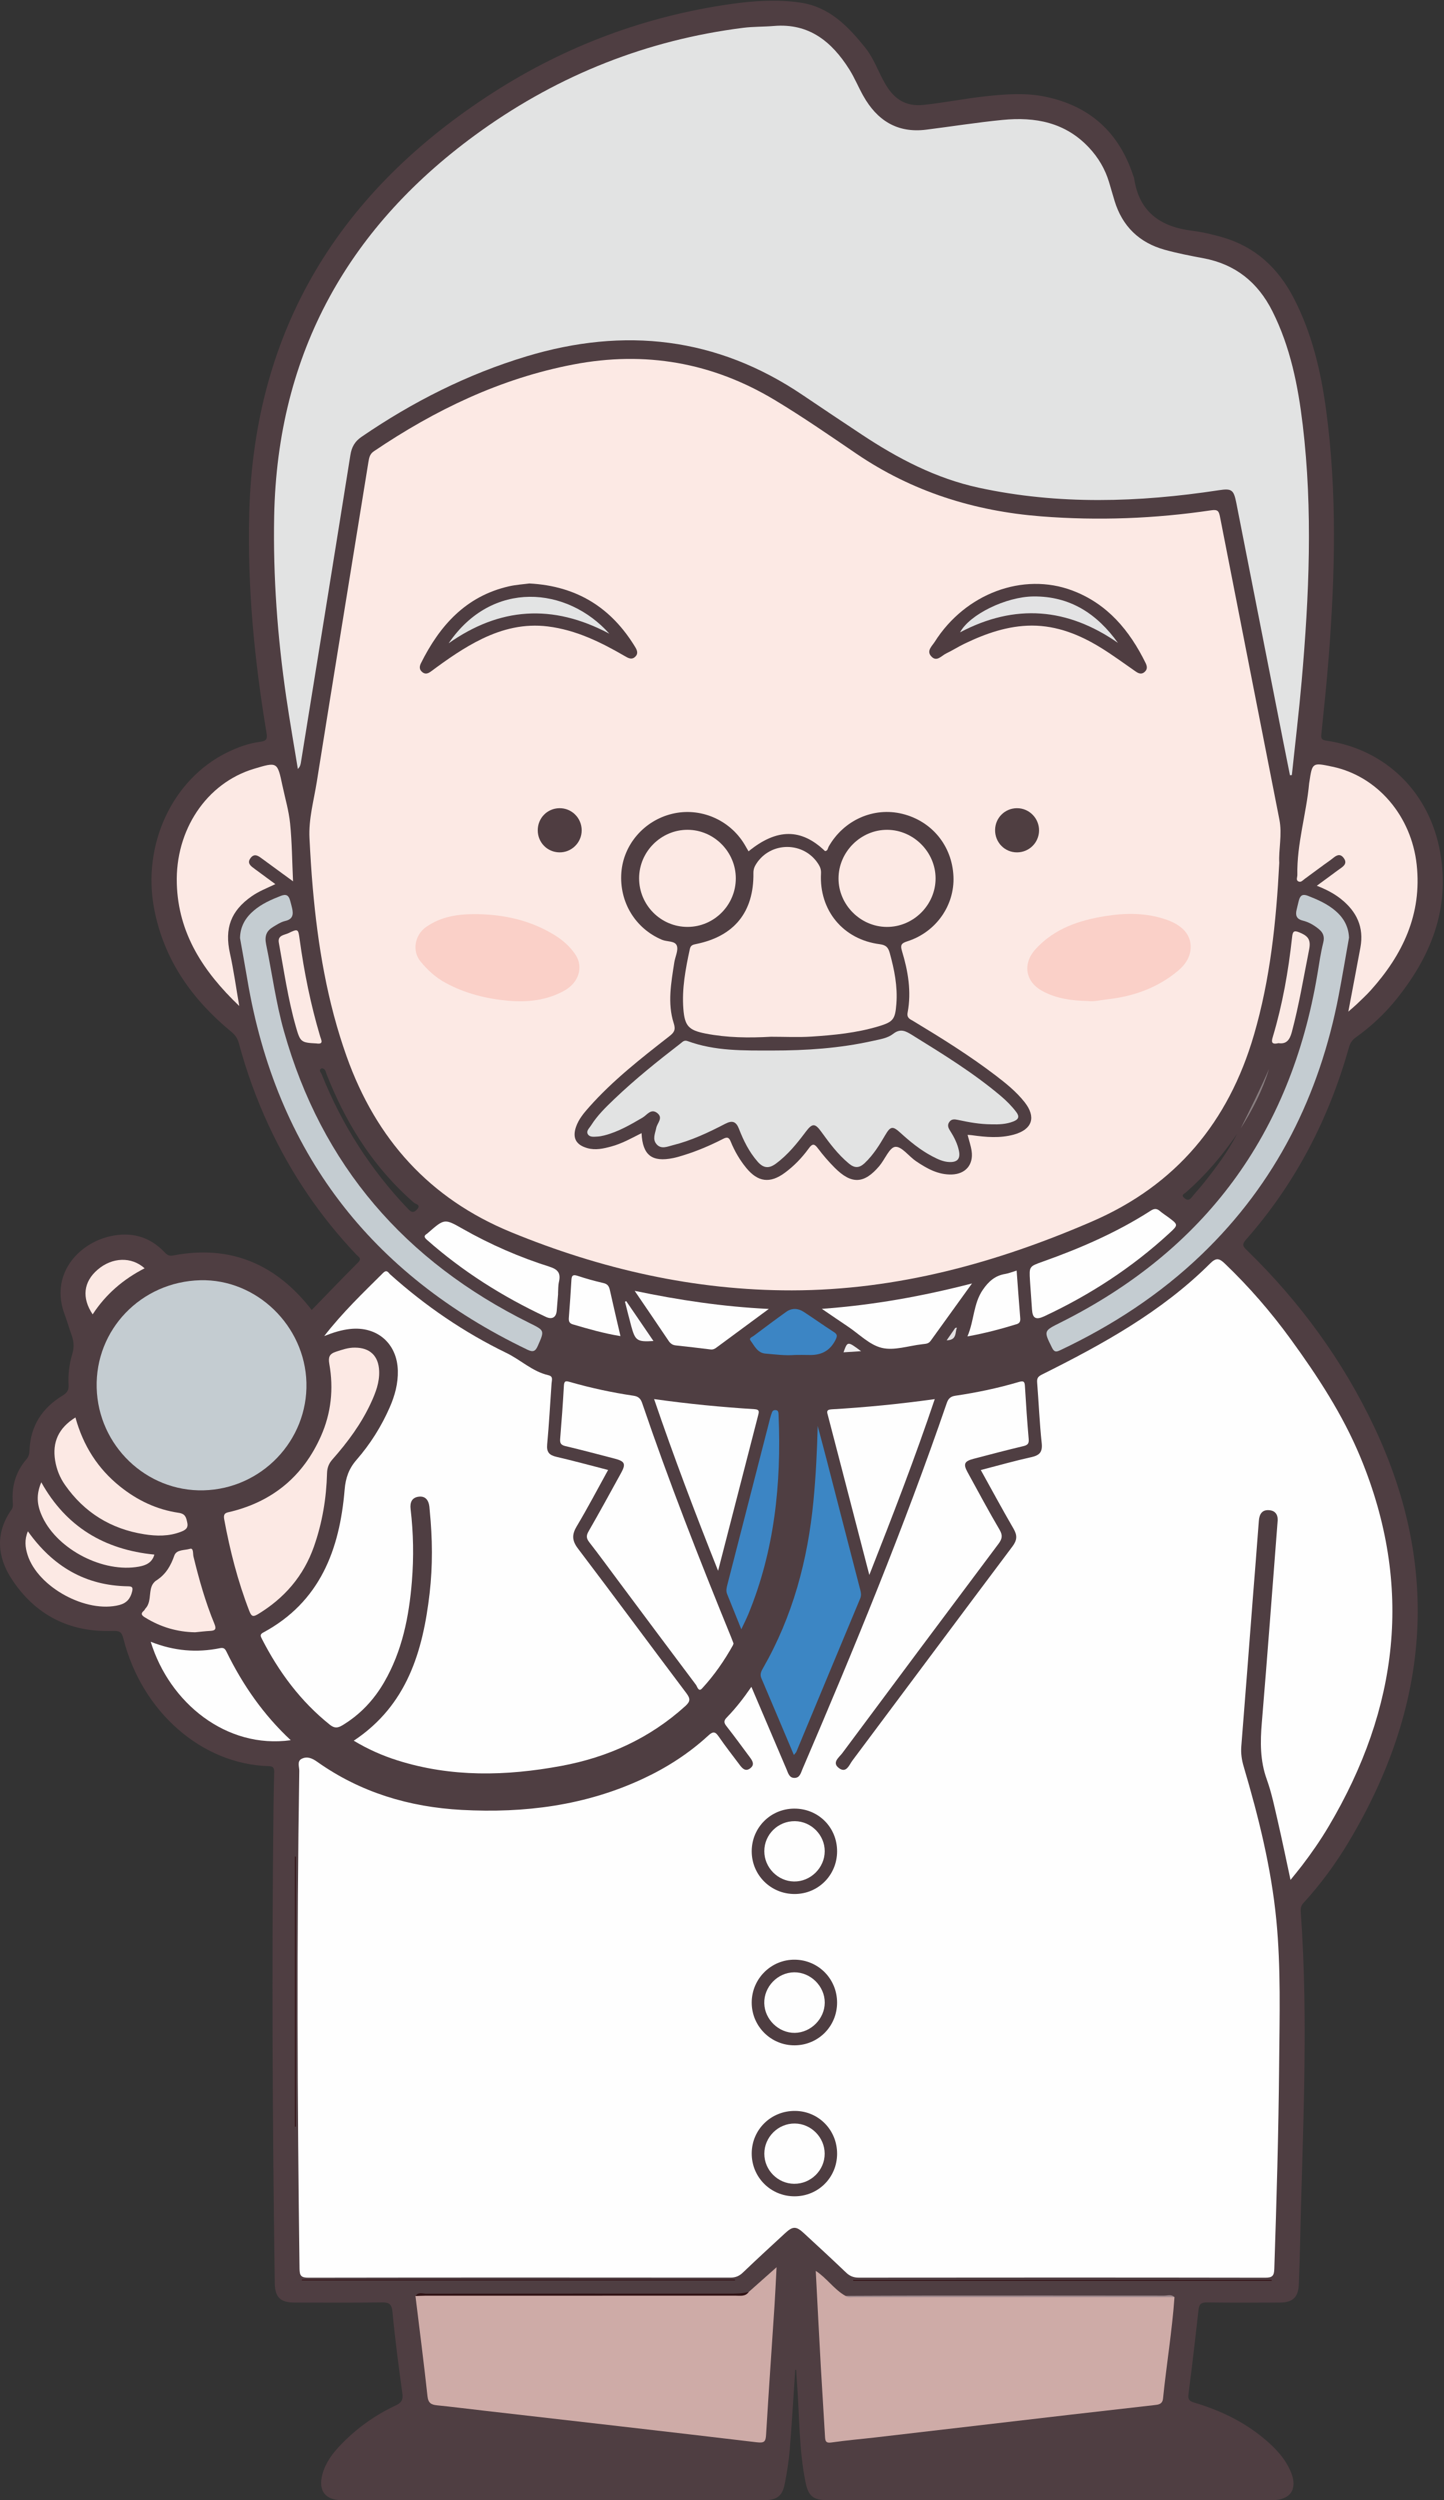 <?xml version="1.0" encoding="UTF-8"?>
<!DOCTYPE svg  PUBLIC '-//W3C//DTD SVG 1.1//EN'  'http://www.w3.org/Graphics/SVG/1.1/DTD/svg11.dtd'>
<svg version="1.1" viewBox="0 0 799 1383" xmlns="http://www.w3.org/2000/svg">
<rect x="0" y="0" width="799" height="1383" fill="#333333" stroke="none"/>
<defs>
<clipPath id="a">
<path d="m0 1383h798.33v-1382.6h-798.33z"/>
</clipPath>
</defs>
<g clip-path="url(#a)">
<path d="m666.25 654.18c-2.17 2.737-4.567 5.293-6.752 8.019-1.252 1.563-2.342 2.06-4.082 0.6-2.237-1.877-0.047-2.476 0.866-3.277 10.822-9.501 20.064-20.355 28.224-32.275-4.973 9.7-11.49 18.405-18.256 26.933zm-435.61 14.954c-1.902 1.974-3.115 1.421-4.783-0.325-20.821-21.785-36.748-46.7-47.902-74.672-0.366-0.917-1.987-2.273 0.121-3.203 2.081 0.211 2.124 2.013 2.63 3.293 5.022 12.705 11.011 24.914 18.441 36.394 8.366 12.927 18.26 24.526 29.884 34.66 0.92 0.802 4.205 1.159 1.609 3.853zm459.3 22.45c-1.983-1.93-3.025-3.003-0.579-5.775 27.333-30.989 45.898-66.743 57.048-106.43 0.674-2.397 1.772-4.092 3.794-5.536 8.311-5.935 15.769-12.847 22.186-20.785 19.21-23.763 29.985-50.018 24.533-81.352-5.758-33.1-29.833-57.124-62.965-61.996-2.342-0.344-3.093-0.936-2.844-3.368 1.456-14.248 2.977-28.494 4.083-42.772 3.53-45.597 4.699-91.196-1.417-136.68-2.896-21.535-7.834-42.532-17.941-62.033-8.697-16.779-21.547-28.589-39.947-33.76-5.275-1.483-10.673-2.759-16.101-3.423-17.653-2.159-29.562-10.421-32.243-29.068-0.07-0.484-0.342-0.937-0.497-1.411-7.826-23.889-23.954-38.574-48.615-43.694-10.912-2.266-21.883-1.435-32.846-0.26-11.589 1.242-23.017 3.583-34.628 4.791-9.908 1.03-16.217-3.334-20.914-11.278-1.1-1.861-2.105-3.784-3.044-5.731-2.46-5.102-4.758-10.331-8.329-14.756-9.527-11.808-19.804-22.522-35.993-24.852-12.857-1.851-25.625-0.984-38.344 0.824-47.296 6.724-91.194 23.154-131.27 48.845-84.727 54.316-132.44 130.54-135.15 232.71-1.084 40.793 2.812 81.195 9.513 121.37 0.548 3.285 0.294 4.698-3.371 5.162-6.467 0.818-12.581 3.058-18.435 5.933-30.256 14.861-47.111 50.987-40.31 86.536 5.388 28.158 20.901 50.018 42.632 67.919 2.152 1.773 3.487 3.645 4.233 6.415 4.207 15.606 9.677 30.768 16.496 45.445 12.313 26.504 28.466 50.378 48.609 71.555 1.126 1.184 3.12 1.969 0.823 4.259-8.694 8.667-17.173 17.55-25.629 26.247-19.638-25.306-44.842-36.27-76.728-30.139-2.207 0.424-3.325-0.351-4.675-1.777-8.295-8.762-18.518-11.464-30.093-8.864-17.805 4-33.582 21.338-25.125 43.505 1.362 3.571 2.334 7.29 3.665 10.874 1.309 3.526 1.65 6.859 0.505 10.635-1.691 5.579-2.426 11.438-2.087 17.289 0.17 2.935-0.927 4.377-3.349 5.846-11.309 6.864-17.756 16.822-18.266 30.25-0.072 1.899-0.39 3.452-1.707 4.983-5.829 6.773-8.196 14.728-7.563 23.605 0.106 1.486 0.291 2.851-0.709 4.269-9.015 12.795-7.915 26.093 0.13 38.377 13.008 19.863 31.962 29.587 55.844 28.683 3.832-0.145 5.021 0.553 5.962 4.279 10.284 40.703 43.607 69.564 80.578 70.525 2.647 0.069 2.907 1.432 2.851 3.516-0.177 6.662-0.303 13.325-0.38 19.986-1.024 87.49-0.535 174.97 0.706 262.45 0.112 7.87 3.087 10.77 11.007 10.77 15.999 0.01 32 0.13 47.996-0.08 3.988-0.05 5.671 0.56 6.106 5.17 1.426 15.08 3.418 30.11 5.485 45.13 0.495 3.59-0.493 5.2-3.747 6.73-11.399 5.33-21.53 12.58-30.277 21.66-4.536 4.71-8.448 9.88-10.203 16.35-2.461 9.07 1.517 14.35 10.811 14.35 39.165 0.01 78.33 0 117.5 0 38.665 0 77.33 0.01 116 0 7.109 0 10.163-2.2 11.507-9.06 1.21-6.18 2.233-12.44 2.745-18.71 1.207-14.76 2.059-29.55 3.055-44.33 0.178 0.01 0.356 0.01 0.534 0.02 0.134 2.26 0.233 4.53 0.41 6.79 1.446 18.57 1.023 37.31 4.817 55.67 1.535 7.43 4.299 9.62 12.09 9.62h245.99c10.105 0 14.304-6.06 10.484-15.41-3.174-7.76-8.86-13.62-15.196-18.88-11.314-9.38-24.353-15.51-38.325-19.68-2.811-0.84-3.603-1.76-3.21-4.77 2.026-15.52 3.831-31.07 5.565-46.63 0.338-3.03 1.384-4.07 4.594-4.02 13.497 0.2 26.998 0.11 40.497 0.08 6.995-0.02 10.097-2.97 10.383-9.91 0.294-7.16 0.52-14.32 0.676-21.48 1.339-61.62 4.823-123.24 0.392-184.86-0.141-1.96 0.206-3.37 1.602-4.89 9.478-10.35 17.737-21.64 24.931-33.66 44.259-73.965 51.445-150.51 14.247-229.3-17.395-36.846-41.263-69.498-70.551-98.007" fill="#4F3E42"/>
</g>
<path d="m415.75 933.08c6.703 15.732 13.071 30.703 19.47 45.662 0.898 2.099 1.485 4.781 4.432 4.739 2.926-0.042 3.45-2.725 4.353-4.832 28.612-66.702 56.251-133.79 79.841-202.47 0.881-2.566 2.129-3.716 4.774-4.107 11.873-1.758 23.619-4.207 35.126-7.615 3.055-0.905 3.237 0.182 3.384 2.595 0.59 9.646 1.218 19.293 2.065 28.919 0.227 2.576-0.537 3.406-2.975 3.984-9.233 2.191-18.411 4.614-27.591 7.021-5.065 1.329-5.739 2.872-3.255 7.399 5.843 10.651 11.566 21.374 17.723 31.841 1.876 3.189 1.366 5.138-0.651 7.829-28.861 38.509-57.651 77.072-86.358 115.7-1.75 2.354-6.001 5.238-1.874 8.308 4.104 3.053 5.66-1.79 7.437-4.164 29.541-39.458 58.943-79.02 88.542-118.43 2.63-3.502 2.774-6.127 0.632-9.813-6.167-10.619-11.996-21.433-18.127-32.475 9.567-2.474 18.676-5.074 27.909-7.116 4.615-1.02 6.335-2.792 5.795-7.802-1.197-11.092-1.646-22.263-2.514-33.392-0.175-2.251 0.267-3.325 2.571-4.474 33.539-16.731 66.309-34.712 93.168-61.513 3.373-3.365 5.118-2.767 8.119 0.107 13.391 12.826 25.439 26.703 36.374 41.741 15.059 20.71 28.984 41.988 38.777 65.719 29.283 70.957 20.915 138.71-17.676 203.79-4.504 7.6-9.528 14.86-14.898 21.87-1.911 2.49-3.929 4.91-6.251 7.8-2.415-11.2-4.593-21.87-7.047-32.48-1.8-7.784-3.401-15.686-6.101-23.172-3.734-10.353-3.619-20.712-2.723-31.42 3.056-36.528 5.763-73.086 8.603-109.63 0.026-0.332 0.036-0.667 0.079-0.997 0.48-3.673-0.669-6.515-4.661-6.824-3.972-0.307-5.411 2.27-5.682 6-1.051 14.458-2.256 28.904-3.377 43.357-2.099 27.078-4.137 54.161-6.317 81.232-0.315 3.913 0.23 7.552 1.332 11.28 8.226 27.826 15.244 55.956 18.049 84.906 2.56 26.42 1.79 52.95 1.558 79.44-0.33 37.82-1.421 75.63-2.684 113.43-0.127 3.81-1.007 4.92-4.964 4.91-74.998-0.13-150-0.11-224.99-0.03-2.903 0-4.969-0.86-7.036-2.84-7.708-7.37-15.553-14.6-23.394-21.83-4.176-3.85-6.044-3.83-10.211 0.01-7.838 7.23-15.703 14.44-23.4 21.82-2.071 1.98-4.116 2.84-7.005 2.83-77.831-0.07-155.66-0.09-233.49 0.04-3.978 0.01-4.828-1.09-4.879-4.93-1.218-91.81-1.579-183.63-0.137-275.45 0.035-2.225-1.411-5.317 1.396-6.686 3.033-1.48 5.74-0.278 8.584 1.735 23.921 16.933 50.9 24.997 79.92 26.57 34.748 1.88 68.496-2.389 100.38-17.29 13.207-6.172 25.36-13.992 36.079-23.872 2.741-2.525 3.899-2.075 5.808 0.704 3.676 5.349 7.707 10.455 11.596 15.658 1.495 2.001 3.225 3.734 5.779 1.771 2.557-1.965 1.274-4.087-0.206-6.068-4.286-5.734-8.478-11.542-12.908-17.162-1.511-1.917-1.655-3.049 0.146-4.9 4.876-5.011 9.192-10.517 13.589-16.931" fill="#FEFEFE"/>
<path d="m707.85 477.3c-1.704 32.859-5.035 64.417-14.016 95.193-14.031 48.083-43.017 82.989-89.348 103.08-53.087 23.02-108.15 38.129-166.28 38.214-53.879 0.08-105.68-11.734-155.53-32.239-45.128-18.565-74.621-51.54-90.867-97.124-10.767-30.211-15.967-61.494-18.746-93.277-0.798-9.126-1.347-18.277-1.819-27.427-0.547-10.597 2.385-20.803 4.028-31.124 9.401-59.044 19.054-118.05 28.59-177.07 0.378-2.34 0.743-4.368 3.017-5.904 33.838-22.863 70.028-40.293 110.43-48.016 39.635-7.576 76.777-1.14 111.44 19.71 15.413 9.272 30.19 19.499 45.037 29.603 30.952 21.065 65.267 31.814 102.34 34.717 31.536 2.47 62.933 1.269 94.192-3.377 3.452-0.513 4.125 0.49 4.713 3.502 10.908 55.894 21.949 111.76 32.894 167.65 1.622 8.281-0.496 16.602-0.078 23.89" fill="#FCE9E4"/>
<path d="m713.76 428.83c-1.22-6.117-2.455-12.232-3.659-18.353-8.686-44.138-17.366-88.276-26.046-132.42-1.423-7.24-2.612-7.949-9.742-6.863-44.304 6.744-88.549 8.164-132.7-1.395-23.7-5.131-44.689-16.119-64.679-29.349-10.971-7.262-21.913-14.567-32.814-21.933-47.457-32.063-98.576-37.747-152.82-21.382-32.826 9.905-62.999 25.179-91.237 44.499-3.761 2.573-5.481 5.656-6.189 10.101-9.04 56.767-18.24 113.51-27.41 170.26-0.181 1.12-0.494 2.219-1.656 3.379-2.148-13.204-4.474-26.382-6.409-39.617-4.851-33.2-7.336-66.559-6.697-100.14 1.725-90.698 41.482-161.15 114.53-213.29 43.432-30.998 91.888-50.234 145.04-56.943 5.604-0.707 11.313-0.539 16.952-1.017 19.467-1.652 32.046 8.712 41.683 23.969 2.925 4.63 5.015 9.778 7.697 14.572 7.629 13.64 18.815 20.86 34.907 18.821 14.047-1.78 28.048-3.992 42.132-5.39 18.132-1.799 34.894 1.294 48.064 15.468 5.103 5.494 8.749 11.712 10.924 18.836 1.07 3.505 2.031 7.043 3.106 10.546 4.31 14.039 13.656 23.06 27.702 26.968 7.048 1.961 14.271 3.347 21.47 4.696 17.695 3.318 30.1 13.33 38.116 29.267 9.973 19.828 14.214 41.193 16.809 62.936 5.639 47.247 3.537 94.504-0.596 141.72-1.52 17.354-3.605 34.658-5.432 51.986-0.349 0.023-0.697 0.047-1.046 0.071" fill="#E2E3E3"/>
<path d="m179.4 739.06c10.264-13.2 21.553-23.963 32.61-34.952 2.086-2.074 2.85-0.086 3.897 0.853 19.452 17.446 40.87 32.066 64.34 43.46 7.909 3.839 14.392 10.288 23.211 12.307 2.749 0.63 1.865 2.649 1.743 4.399-0.789 11.303-1.401 22.622-2.445 33.901-0.396 4.277 1.198 5.93 5.147 6.845 9.397 2.178 18.708 4.726 28.572 7.258-5.832 10.555-11.281 21.001-17.322 31.092-2.79 4.66-2.712 7.954 0.662 12.4 20.132 26.527 39.888 53.34 59.933 79.935 2.242 2.975 2.364 4.547-0.523 7.164-19.697 17.85-42.91 28.372-68.812 33.151-30.346 5.598-60.602 6.342-90.468-3.08-8.38-2.643-16.358-6.181-24.215-10.899 29.441-19.512 38.267-49.314 41.998-81.611 1.745-15.105 1.573-30.269 0.078-45.409-0.081-0.829-0.125-1.662-0.226-2.489-0.416-3.412-2.086-5.887-5.761-5.491-3.886 0.418-5.069 3.169-4.627 6.89 1.58 13.278 1.798 26.592 0.721 39.917-1.584 19.592-5.351 38.609-15.374 55.874-5.701 9.82-13.245 17.868-23.047 23.776-2.586 1.56-4.391 1.782-6.983-0.292-16.173-12.941-28.177-29.113-37.55-47.41-0.74-1.444-1.346-2.495 0.633-3.559 31.514-16.943 42.345-45.85 45.106-79.094 0.539-6.483 2.322-11.577 6.592-16.477 7.567-8.682 13.707-18.422 18.35-29.015 2.832-6.46 4.672-13.18 4.494-20.327-0.373-15.019-11.473-24.667-26.439-23.031-4.62 0.505-9.021 1.837-14.295 3.914" fill="#FEFEFE"/>
<path d="m414.32 1267.8c4.834-4.29 9.668-8.59 15.378-13.66-0.418 7.82-0.723 14.8-1.179 21.77-1.539 23.59-3.22 47.16-4.616 70.75-0.226 3.81-0.809 4.84-5.084 4.33-50.385-6-100.8-11.72-151.22-17.51-8.594-0.99-17.179-2.07-25.784-2.95-3.169-0.33-4.859-1.2-5.266-4.94-2.013-18.52-4.408-37-6.668-55.5 1.476-1.7 3.438-0.79 5.131-0.79 57.206-0.06 114.41-0.06 171.62-0.04 2.674 0 5.323 0.08 7.685-1.46" fill="#CEABA7"/>
<path d="m649.87 1270.7c-1.322 18.77-4.438 37.34-6.333 56.04-0.33 3.26-2.606 3.43-4.938 3.69-15.211 1.75-30.427 3.45-45.636 5.21-36.201 4.21-72.398 8.45-108.6 12.66-8.102 0.94-16.24 1.61-24.307 2.79-2.909 0.42-3.403-0.53-3.541-3-0.736-13.13-1.634-26.25-2.367-39.38-0.973-17.41-1.845-34.83-2.776-52.55 6.194 4.04 10.172 10.33 16.446 13.84 1.975 0.45 3.979 0.23 5.967 0.23 56.895 0.01 113.79 0 170.68 0.03 1.798 0 3.662-0.44 5.399 0.44" fill="#CEABA7"/>
<path d="m110.8 708.18c31.07-0.8 57.939 25.126 58.753 56.693 0.823 31.922-24.8 58.722-56.91 59.524-31.667 0.791-58.276-24.708-59.148-56.681-0.879-32.218 24.604-58.693 57.305-59.536" fill="#C4CCD1"/>
<path d="m405.87 909.06c-0.126 0.413-0.17 0.76-0.328 1.043-4.809 8.608-10.414 16.684-17.1 23.913-1.947 2.106-2.625-1.071-3.361-2.05-14.418-19.155-28.73-38.39-43.065-57.607-5.277-7.073-10.468-14.213-15.894-21.171-1.672-2.143-1.868-3.645-0.452-6.1 6.148-10.663 12.032-21.478 17.971-32.261 2.797-5.078 2.132-6.502-3.606-7.986-9.025-2.333-18.031-4.755-27.103-6.891-2.493-0.587-3.188-1.554-2.983-4.031 0.812-9.795 1.518-19.601 2.07-29.413 0.159-2.838 1.165-2.663 3.398-2.024 11.536 3.301 23.257 5.828 35.127 7.588 2.629 0.39 3.905 1.5 4.79 4.098 14.915 43.814 31.812 86.879 49.312 129.71 0.439 1.075 0.835 2.167 1.224 3.179" fill="#FEFEFE"/>
<path d="m746.06 559.6c2.398-12.713 4.581-24.124 6.696-35.547 2.066-11.159-2.12-19.866-10.739-26.735-3.794-3.024-8.058-5.258-13.397-7.352 4.172-3.062 7.967-5.806 11.714-8.614 2.193-1.643 5.628-3.221 3.283-6.57-2.642-3.776-5.275-0.535-7.563 1.075-4.759 3.349-9.391 6.879-14.1 10.3-1.038 0.754-2.069 2.101-3.475 1.443-1.565-0.733-0.601-2.361-0.625-3.567-0.35-17.252 4.994-33.777 6.532-50.792 0.015-0.165 0.063-0.327 0.087-0.492 1.638-11.006 1.638-11.006 12.825-8.633 24.848 5.27 43.644 27.148 46.59 54.203 2.976 27.333-7.678 49.691-25.391 69.442-2.44 2.72-5.16 5.192-7.791 7.738-1.167 1.129-2.433 2.156-4.646 4.101" fill="#FCE9E4"/>
<path d="m132.39 556.49c-20.069-19.154-33.713-40.175-34.556-67.581-0.918-29.876 16.534-55.755 42.625-63.615 13.026-3.924 13.03-3.925 15.805 9.222 1.475 6.994 3.544 13.929 4.257 21 1.043 10.348 1.108 20.795 1.628 32.014-6.032-4.413-11.47-8.387-16.903-12.369-2.047-1.5-4.289-3.398-6.481-0.671-2.49 3.097 0.276 4.746 2.412 6.344 3.566 2.666 7.167 5.284 11.183 8.238-4.755 2.24-9.181 3.971-13.092 6.703-11.592 8.095-15.094 17.801-12.037 31.552 2.05 9.225 3.325 18.623 5.159 29.163" fill="#FCE9E4"/>
<path d="m746.44 518.7c-1.877 10.542-3.654 21.214-5.691 31.837-10.645 55.519-34.779 103.94-75.827 143.38-23.048 22.145-49.461 39.331-78.278 52.977-2.236 1.059-3.293 1.127-4.539-1.386-4.636-9.351-4.706-9.223 4.644-13.901 80.069-40.06 127.35-104.34 142.18-192.58 0.993-5.911 1.815-11.875 3.272-17.674 0.84-3.342-0.146-5.504-2.489-7.431-2.599-2.136-5.546-3.855-8.77-4.649-3.759-0.927-4.255-3.122-3.433-6.302 0.416-1.609 0.745-3.24 1.172-4.846 0.719-2.703 1.976-3.794 5.046-2.588 5.464 2.146 10.769 4.484 15.257 8.339 4.496 3.861 7.206 8.67 7.459 14.824" fill="#C4CCD1"/>
<path d="m132.81 518.93c0.108-6.509 3.057-11.367 7.703-15.3 4.381-3.709 9.54-5.981 14.853-8.062 2.99-1.171 4.361-0.295 5.131 2.466 0.403 1.443 0.797 2.89 1.131 4.35 0.791 3.459 0.45 6.092-3.835 7.075-2.362 0.541-4.561 2.006-6.692 3.288-3.658 2.2-4.798 5.003-3.845 9.631 3.291 15.98 5.402 32.196 9.83 47.954 20.901 74.395 67.142 127.45 135.93 161.53 8.448 4.186 8.319 4.065 4.608 12.543-1.391 3.178-2.656 3.703-5.83 2.179-86.808-41.673-138.94-109.53-154.94-204.76-1.295-7.709-2.714-15.398-4.039-22.891" fill="#C4CCD1"/>
<path d="m196.43 745.46c8.253 0.021 13.015 4.553 13.369 12.866 0.271 6.347-1.962 12.109-4.556 17.72-5.356 11.585-12.88 21.729-21.285 31.235-1.996 2.258-2.917 4.573-2.997 7.608-0.365 13.896-2.627 27.491-7.253 40.632-5.703 16.202-16.221 28.421-30.847 37.305-2.615 1.588-3.649 1.585-4.853-1.515-6.413-16.514-10.762-33.557-13.967-50.95-0.68-3.689 1.526-3.623 3.746-4.174 23.343-5.802 39.974-19.726 49.747-41.649 5.71-12.807 7.136-26.31 4.679-40.078-0.654-3.664 0.03-5.52 3.552-6.685 3.494-1.156 6.927-2.376 10.665-2.315" fill="#FCE9E4"/>
<path d="m439.27 970.79c-6.173-14.597-12.042-28.543-17.984-42.459-0.92-2.156-0.128-3.76 0.912-5.573 16.435-28.649 24.753-59.734 27.899-92.424 1.325-13.767 1.998-27.536 2.359-41.517 1.569 5.916 3.171 11.825 4.703 17.751 6.284 24.308 12.533 48.626 18.851 72.925 0.434 1.667 0.637 3.1-0.072 4.798-11.807 28.247-23.544 56.523-35.315 84.785-0.174 0.419-0.576 0.744-1.353 1.714" fill="#3C86C4"/>
<path d="m481.02 871.22c-5.243-20.21-10.156-39.161-15.077-58.11-2.59-9.974-5.202-19.942-7.782-29.918-0.444-1.721-1.334-3.412 1.913-3.6 18.893-1.095 37.722-2.948 57.149-5.653-11.01 32.74-23.265 64.407-36.203 97.281" fill="#FEFEFE"/>
<path d="m361.93 773.92c18.88 2.671 37.24 4.431 55.653 5.597 2.599 0.165 2.464 1.282 1.973 3.181-7.329 28.343-14.619 56.697-22.216 86.206-12.701-31.89-24.486-62.985-35.41-94.984" fill="#FEFEFE"/>
<path d="m569.92 708.48c-0.474-7.913-0.474-7.915 6.989-10.565 20.871-7.411 41.106-16.193 59.797-28.199 2.1-1.349 3.449-1.237 5.174 0.247 1.381 1.189 2.945 2.164 4.413 3.253 5.782 4.286 5.788 4.298 0.671 9.01-20.595 18.965-43.787 34.027-69.103 45.88-4.688 2.194-6.502 1.152-6.831-3.688-0.362-5.313-0.741-10.625-1.11-15.938" fill="#FEFEFE"/>
<path d="m83.396 908.16c12.949 5.161 25.528 6.138 38.363 3.544 1.798-0.364 2.683 0.161 3.476 1.787 8.952 18.368 20.424 34.948 35.64 49.13-35.519 4.926-67.041-20.516-77.479-54.461" fill="#FEFEFE"/>
<path d="m41.739 784.09c4.313 15.658 12.401 28.352 24.74 38.226 9.524 7.621 20.271 12.753 32.351 14.508 3.854 0.56 4.193 2.679 4.804 5.531 0.694 3.238-1.516 4.198-3.627 5.012-6.559 2.53-13.441 2.399-20.188 1.333-18.462-2.916-33.234-12.021-43.944-27.42-2.768-3.981-4.558-8.442-5.355-13.303-1.674-10.214 1.866-18.064 11.219-23.887" fill="#FCE9E4"/>
<path d="m308.82 715.6c-0.256 3.15-0.509 6.301-0.768 9.451-0.294 3.583-2.508 5.039-5.933 3.439-23.914-11.176-46.041-25.131-65.869-42.636-1.402-1.238-1.976-2.205-0.04-3.361 0.282-0.168 0.515-0.419 0.766-0.637 9.023-7.852 9.003-7.817 19.229-2.015 15.217 8.633 31.207 15.588 47.856 20.863 4.878 1.546 6.275 3.761 5.203 8.433-0.477 2.081-0.344 4.302-0.488 6.46 0.015 1e-3 0.029 2e-3 0.044 3e-3" fill="#FEFEFE"/>
<path d="m410.19 901.26c-2.927-7.268-5.393-13.413-7.878-19.55-0.742-1.832-0.241-3.556 0.223-5.355 7.872-30.573 15.706-61.156 23.56-91.734 0.289-1.126 0.653-2.236 1.046-3.331 0.405-1.128 1.341-1.435 2.407-1.216 0.982 0.201 1.165 1.05 1.218 1.913 0.02 0.333 0.025 0.666 0.039 0.999 1.567 37.774-2.211 74.736-16.79 110.04-1.008 2.442-2.223 4.799-3.825 8.23" fill="#3C85C4"/>
<path d="m537.83 709.96c-7.985 11.065-15.441 21.376-22.861 31.713-0.746 1.04-1.683 1.544-2.892 1.689-0.661 0.079-1.32 0.171-1.981 0.246-7.428 0.847-15.32 3.628-22.154 1.991-6.82-1.632-12.593-7.669-18.798-11.815-4.51-3.013-8.977-6.091-14.407-9.781 28.545-2.062 55.52-6.943 83.093-14.043" fill="#FEFEFE"/>
<path d="m425.4 724.05c-10.34 7.627-19.681 14.511-29.01 21.408-0.968 0.716-1.928 1.169-3.208 1.011-6.44-0.794-12.885-1.553-19.336-2.248-1.824-0.197-2.948-1.102-3.947-2.591-6.004-8.944-12.089-17.834-18.71-27.572 24.605 5.104 48.582 8.761 74.211 9.992" fill="#FEFEFE"/>
<path d="m107.94 902.92c-9.921-0.175-19.035-2.879-27.469-8.062-1.845-1.134-3.037-2.05-0.825-3.908 0.368-0.309 0.528-0.854 0.867-1.212 4.154-4.388 0.627-11.997 6.053-15.523 5.267-3.422 7.904-8.071 9.92-13.783 1.176-3.333 5.693-2.807 8.65-3.685 2.055-0.61 1.541 2.734 1.919 4.287 3.074 12.626 6.594 25.113 11.553 37.138 1.119 2.715 0.808 3.833-2.225 3.983-2.82 0.14-5.629 0.502-8.443 0.765" fill="#FCE9E4"/>
<path d="m439.9 749.52c-5.501 0.458-10.948-0.309-16.399-0.765-4.383-0.366-6.036-4.271-8.239-7.24-0.995-1.341 0.858-1.887 1.683-2.505 5.977-4.477 11.949-8.965 18.025-13.305 3.112-2.223 6.538-2.102 9.685-0.064 5.571 3.61 10.97 7.488 16.555 11.076 2.085 1.338 2.287 2.145 1.055 4.557-3.218 6.298-8.25 8.499-14.891 8.26-2.489-0.09-4.984-0.014-7.474-0.014" fill="#3C85C4"/>
<path d="m85.414 859.94c-1.191 4.419-4.575 5.929-8.483 6.65-19.65 3.626-44.827-9.271-53.386-27.307-3.306-6.964-3.546-12.543-0.7-19.341 13.703 24.605 34.914 37.292 62.569 39.998" fill="#FCE9E4"/>
<path d="m15.426 847.05c13.814 19.42 31.809 30.08 55.373 30.433 2.259 0.034 2.887 0.52 2.324 2.844-0.951 3.932-3.015 6.442-7.056 7.498-18.245 4.767-45.047-9.756-50.799-27.674-1.34-4.174-1.809-8.419 0.158-13.101" fill="#FCE9E4"/>
<path d="m175.04 577.19c-8.542-0.415-8.926-0.817-11.335-9.263-4.346-15.24-6.568-30.904-9.418-46.443-0.769-4.196 3.063-4.216 5.278-5.28 5.414-2.6 5.441-2.42 6.246 3.468 2.485 18.16 6.107 36.082 11.347 53.661 0.594 1.992 2.141 4.517-2.118 3.857" fill="#FCE9E4"/>
<path d="m562.52 702.83c0.681 9.061 1.294 17.66 1.998 26.25 0.141 1.714-0.178 2.852-1.984 3.405-8.671 2.654-17.408 5.016-27.225 6.768 3.771-8.813 3.227-18.089 8.528-25.809 3.186-4.641 6.806-7.854 12.427-8.751 1.928-0.307 3.777-1.107 6.256-1.863" fill="#FEFEFE"/>
<path d="m343.32 739.09c-9.222-1.497-17.788-3.967-26.348-6.491-2.055-0.606-2.363-1.864-2.215-3.746 0.546-6.953 1.026-13.912 1.427-20.874 0.137-2.379 0.831-3.076 3.309-2.262 4.723 1.552 9.525 2.916 14.372 4.016 2.393 0.543 3.141 1.84 3.613 3.986 1.818 8.262 3.783 16.491 5.842 25.371" fill="#FEFEFE"/>
<path d="m707.46 577.04c-3.922 0.911-4.041-0.632-3.218-3.37 5.419-18.022 8.652-36.486 10.69-55.161 0.33-3.022 0.788-4.103 4.063-2.734 4.435 1.853 6.535 3.663 5.381 9.463-3.046 15.296-5.575 30.681-9.609 45.783-1.183 4.43-3.184 6.662-7.307 6.019" fill="#FBE9E4"/>
<path d="m80.027 701.58c-11.811 6.033-21.51 14.366-28.757 25.487-6.146-9.151-5.1-18.022 2.774-24.754 8.063-6.894 18.673-7.303 25.983-0.733" fill="#FBE9E4"/>
<path d="m167.13 1261h239.59v0.47h-239.75c0.052-0.16 0.105-0.32 0.157-0.47" fill="#321014"/>
<path d="m703.66 1261.6h-231.58c-1e-3 -0.15-1e-3 -0.3-1e-3 -0.45h231.54c0.015 0.15 0.03 0.3 0.046 0.45" fill="#321014"/>
<path d="m414.32 1267.8c-1.855 2.68-4.675 2.08-7.28 2.08-57.226 0.02-114.45 0.01-171.68 0.02-1.825 0-3.651 0.13-5.477 0.19 1.523-2.4 3.935-1.3 5.917-1.3 55.89-0.07 111.78-0.06 167.67-0.04 3.653 0 7.289 0.03 10.847-0.95" fill="#301214"/>
<path d="m649.87 1270.7c-59.077 0.01-118.15 0.02-177.23 0-1.62 0-3.349 0.45-4.821-0.7 14.82-0.06 29.64-0.16 44.461-0.16 43.97-0.03 87.94-0.03 131.91 0.03 1.886 0 4.001-0.85 5.68 0.83" fill="#A28C90"/>
<path d="m163.68 1027.1v149.28h-0.48v-149.48c0.16 0.06 0.32 0.13 0.48 0.2" fill="#300F12"/>
<path d="m346.5 719.72c5.007 7.333 10.013 14.666 15.074 22.078-9.031 0.572-10.094-0.129-12.315-8.309-1.211-4.459-2.305-8.949-3.452-13.426 0.231-0.114 0.462-0.228 0.693-0.343" fill="#FAF9FA"/>
<path d="m686.5 624.21c5.406-10.921 10.866-21.716 15.662-32.846-3.569 11.786-9.153 22.595-15.662 32.846" fill="#887E80"/>
<path d="m476.46 747.44c-3.926 0.249-6.78 0.431-9.716 0.617 2.212-6.219 2.212-6.219 9.716-0.617" fill="#F0EEEF"/>
<path d="m523.8 741.43c1.837-2.656 3.206-4.656 4.605-6.636 0.177-0.251 0.507-0.395 1.08-0.377-1.13 2.626 0.157 6.87-5.685 7.013" fill="#E3E0E1"/>
<path d="m463.19 1191.5c-0.092 13.09-10.456 23.4-23.549 23.42-13.237 0.01-23.798-10.61-23.7-23.84 0.098-13.19 10.795-23.57 24.12-23.4 12.999 0.16 23.22 10.69 23.129 23.82" fill="#4E3D41"/>
<path d="m439.77 1047.7c-13.257 0.06-23.87-10.49-23.83-23.7 0.039-13.04 10.429-23.46 23.48-23.54 13.344-0.08 23.806 10.34 23.766 23.68-0.039 13.09-10.377 23.5-23.416 23.56" fill="#4E3D41"/>
<path d="m463.18 1107.8c-0.019 13.07-10.353 23.48-23.405 23.6-13.182 0.11-23.882-10.54-23.839-23.73 0.043-13.18 10.859-23.85 23.968-23.64 13.013 0.2 23.295 10.7 23.276 23.77" fill="#4E3D41"/>
<path d="m354.99 626.8c-5.534 2.813-10.86 5.799-16.77 7.401-4.369 1.185-8.739 2.174-13.275 0.887-6.256-1.775-8.328-5.654-6.216-11.751 1.45-4.188 4.23-7.531 7.102-10.772 13.221-14.922 28.861-27.127 44.489-39.325 2.588-2.02 3.695-3.436 2.477-7.209-3.588-11.114-1.404-22.435 0.301-33.643 0.475-3.118 2.318-6.598 1.434-9.199-0.974-2.866-5.421-2.15-8.246-3.342-14.737-6.22-23.69-20.838-22.475-37.173 1.155-15.534 12.615-28.778 28.13-32.509 15.455-3.717 31.752 3.172 40.017 16.921 0.758 1.261 1.479 2.543 2.233 3.844 15.615-12.77 29.202-12.779 42.297-0.147 1.573-0.071 1.528-1.574 2.043-2.48 8.341-14.682 24.875-22.041 40.809-18.104 16.326 4.034 27.46 17.661 28.228 34.549 0.732 16.062-9.655 30.923-25.583 35.974-3.338 1.059-3.891 2.115-2.899 5.37 3.381 11.086 5.292 22.418 3.125 33.997-0.583 3.117 1.389 3.674 3.166 4.745 15.538 9.369 30.935 18.954 45.39 29.962 5.837 4.445 11.562 9.051 16.144 14.846 6.543 8.276 4.343 15.132-5.878 17.959-7.697 2.129-15.531 1.439-23.326 0.343-0.646-0.091-1.304-0.102-2.317-0.177 0.801 3.141 1.826 6.037 2.244 9.017 1.05 7.489-3.374 12.645-10.96 12.895-7.558 0.248-13.82-3.303-19.792-7.328-3.993-2.692-7.939-8.279-11.494-7.961-3.219 0.288-5.742 6.937-8.813 10.578-8.428 9.992-15.416 10.294-24.704 0.99-3.285-3.29-6.36-6.839-9.157-10.552-1.955-2.594-2.999-3.202-5.204-0.155-3.716 5.134-8.134 9.725-13.263 13.503-8.169 6.018-14.864 5.164-21.305-2.679-3.612-4.398-6.471-9.314-8.609-14.569-1.044-2.566-2.052-2.644-4.345-1.468-6.96 3.567-14.148 6.644-21.637 8.96-1.906 0.59-3.823 1.186-5.774 1.587-11.848 2.43-17.019-1.542-17.587-13.785" fill="#4F3E42"/>
<path d="m601.66 553.72c-8.668-0.21-17.168-1.285-24.956-5.555-9.52-5.219-10.967-15.238-3.594-23.252 10.365-11.266 23.849-15.805 38.359-18.142 11.589-1.867 23.139-1.92 34.372 2.112 8.851 3.178 13.354 8.653 12.98 15.656-0.276 5.164-3.151 9.217-6.817 12.312-11.354 9.583-24.776 14.344-39.449 15.955-3.623 0.398-7.18 1.4-10.895 0.914" fill="#FAD0C8"/>
<path d="m264.1 505.67c15.184 0.246 29.558 3.489 42.654 11.519 4.571 2.803 8.536 6.274 11.555 10.715 4.693 6.906 2.021 15.653-6.123 20.138-9.674 5.327-20.264 6.487-30.928 5.536-12.095-1.078-23.822-3.99-34.687-9.871-5.556-3.008-10.054-7.162-13.933-11.913-4.719-5.778-3.131-14.561 3.011-18.927 8.537-6.068 18.306-7.345 28.451-7.197" fill="#FAD0C8"/>
<path d="m570.94 346.05c-13.314 0.067-25.499 4.364-37.293 10.04-3.441 1.657-6.675 3.746-10.124 5.385-2.609 1.239-5.24 4.975-8.303 1.523-2.673-3.014 0.499-5.601 1.99-7.958 16.891-26.705 48.849-38.677 76.149-28.38 19.385 7.31 31.632 22.035 40.519 40.069 0.897 1.82 1.113 3.53-0.542 4.981-1.703 1.493-3.325 0.852-4.977-0.292-6.428-4.451-12.728-9.118-19.382-13.207-11.637-7.149-24.069-12.138-38.037-12.161" fill="#4F3D41"/>
<path d="m292.93 322.75c26.492 1.413 45.372 13.559 58.521 35.144 1.111 1.824 1.835 3.71 9e-3 5.431-1.797 1.695-3.57 0.862-5.437-0.224-13.438-7.815-27.245-14.649-42.984-16.585-12.856-1.581-24.801 1.3-36.274 6.847-10.089 4.879-19.192 11.312-28.158 17.953-1.589 1.177-3.164 1.925-4.96 0.467-1.755-1.423-1.587-3.188-0.707-4.951 10.38-20.809 24.827-37.022 48.587-42.476 4.033-0.926 8.223-1.173 11.403-1.606" fill="#4E3D41"/>
<path d="m574.93 459.51c-0.108 6.651-5.486 11.954-12.16 11.99-6.827 0.037-12.26-5.513-12.166-12.428 0.091-6.68 5.44-11.988 12.101-12.01 6.797-0.022 12.336 5.619 12.225 12.448" fill="#4F3E41"/>
<path d="m297.55 459.27c7e-3 -6.722 5.213-12.066 11.891-12.208 6.815-0.144 12.414 5.369 12.419 12.231 6e-3 6.831-5.637 12.365-12.442 12.203-6.675-0.158-11.874-5.514-11.868-12.226" fill="#4F3D41"/>
<path d="m439.39 1208c-9.05-0.1-16.466-7.58-16.472-16.62-6e-3 -9.23 7.675-16.84 16.898-16.73 9.004 0.1 16.468 7.64 16.499 16.66 0.032 9.21-7.645 16.78-16.925 16.69" fill="#FEFEFE"/>
<path d="m439.87 1007.4c9.009 0.1 16.509 7.69 16.47 16.66-0.041 9.18-7.865 16.86-17.011 16.71-8.981-0.15-16.418-7.73-16.421-16.75-4e-3 -9.26 7.629-16.74 16.962-16.62" fill="#FEFEFE"/>
<path d="m439.79 1124.5c-8.896 0.12-16.666-7.38-16.903-16.32-0.242-9.15 7.373-17.06 16.525-17.17 9.109-0.11 16.977 7.69 16.943 16.79-0.033 8.9-7.644 16.57-16.565 16.7" fill="#FEFEFE"/>
<path d="m548.47 621.93c-6.201-0.028-12.264-1.121-18.293-2.415-1.89-0.406-3.649-0.691-4.928 1.163-1.272 1.844-0.42 3.453 0.606 5.06 2.162 3.389 3.957 6.969 4.763 10.927 0.881 4.32-0.892 6.316-5.34 6.138-3.418-0.137-6.44-1.605-9.395-3.152-6.544-3.426-12.206-8.064-17.638-13.005-4.349-3.956-5.529-3.734-8.564 1.484-3.185 5.476-6.539 10.804-11.204 15.228-2.956 2.802-5.545 2.941-8.708 0.321-6.107-5.056-10.77-11.31-15.358-17.66-3.447-4.77-4.947-4.761-8.543 0.015-4.915 6.53-9.993 12.866-16.696 17.754-3.88 2.829-6.885 2.302-9.943-1.182-4.697-5.351-7.787-11.603-10.322-18.127-1.591-4.096-3.671-4.892-7.609-2.843-9.307 4.842-18.812 9.326-29.056 11.86-2.926 0.724-6.333 2.422-8.927-0.53-2.439-2.777-0.8-5.997-0.19-9.06 0.537-2.703 3.94-5.471 0.628-8.15-3.525-2.849-5.757 1.039-8.221 2.478-6.773 3.955-13.518 7.895-21.2 9.849-1.284 0.327-2.614 0.575-3.934 0.638-1.814 0.087-4.05 0.422-5.094-1.266-1.134-1.833 0.776-3.373 1.682-4.823 3.472-5.555 8.143-10.099 12.84-14.588 11.574-11.06 24.042-21.062 36.709-30.824 1.112-0.857 1.997-2.041 3.913-1.335 15.182 5.594 31.09 5.228 46.886 5.232 18.679 5e-3 37.284-1.232 55.589-5.328 3.905-0.873 8.144-1.46 11.254-3.885 4.081-3.181 6.944-1.585 10.531 0.636 16.847 10.433 33.732 20.792 48.934 33.608 3.186 2.686 6.121 5.614 8.662 8.959 2.003 2.638 1.228 4.134-1.54 5.227-3.968 1.566-8.111 1.727-12.294 1.596" fill="#E2E3E3"/>
<path d="m426.58 573.49c-12.154 0.691-24.315 0.578-36.298-1.79-9.241-1.826-11.426-4.192-12.159-13.579-0.879-11.246 1.218-22.204 3.574-33.132 0.463-2.147 1.711-2.426 3.445-2.777 21.159-4.282 32.041-17.723 31.741-39.299-0.028-1.992 0.581-3.545 1.582-5.094 8.089-12.51 26.413-12.398 34.387 0.209 0.987 1.559 1.545 3.089 1.435 5.108-1.114 20.379 12.204 36.576 32.481 39.162 3.511 0.448 4.706 1.805 5.555 4.874 2.543 9.2 4.4 18.453 3.669 28.063-0.661 8.691-1.736 10.065-10.033 12.543-12.044 3.597-24.482 4.827-36.934 5.625-7.453 0.477-14.961 0.087-22.445 0.087" fill="#FCE9E4"/>
<path d="m517.68 485.86c0.025 14.742-12.305 26.991-27.063 26.883-14.548-0.106-26.652-12.277-26.648-26.795 4e-3 -14.743 12.374-27.051 27.058-26.922 14.51 0.127 26.629 12.328 26.653 26.834" fill="#FCE9E4"/>
<path d="m407.14 485.85c0.013 14.728-11.925 26.801-26.583 26.883-14.879 0.084-27.004-12.09-26.924-27.034 0.077-14.656 12.204-26.719 26.823-26.682 14.601 0.036 26.671 12.173 26.684 26.833" fill="#FCE9E4"/>
<path d="m618.58 355.62c-27.9-19.405-56.888-21.898-87.364-5.824 5.299-9.885 25.394-19.702 40.586-19.862 20.266-0.212 35.197 9.554 46.778 25.686" fill="#E3E3E4"/>
<path d="m337.17 350.55c-31.625-16.844-60.876-14.462-88.92 5.298 24.041-35.343 65.594-31.459 88.92-5.298" fill="#E3E4E4"/>
</svg>
